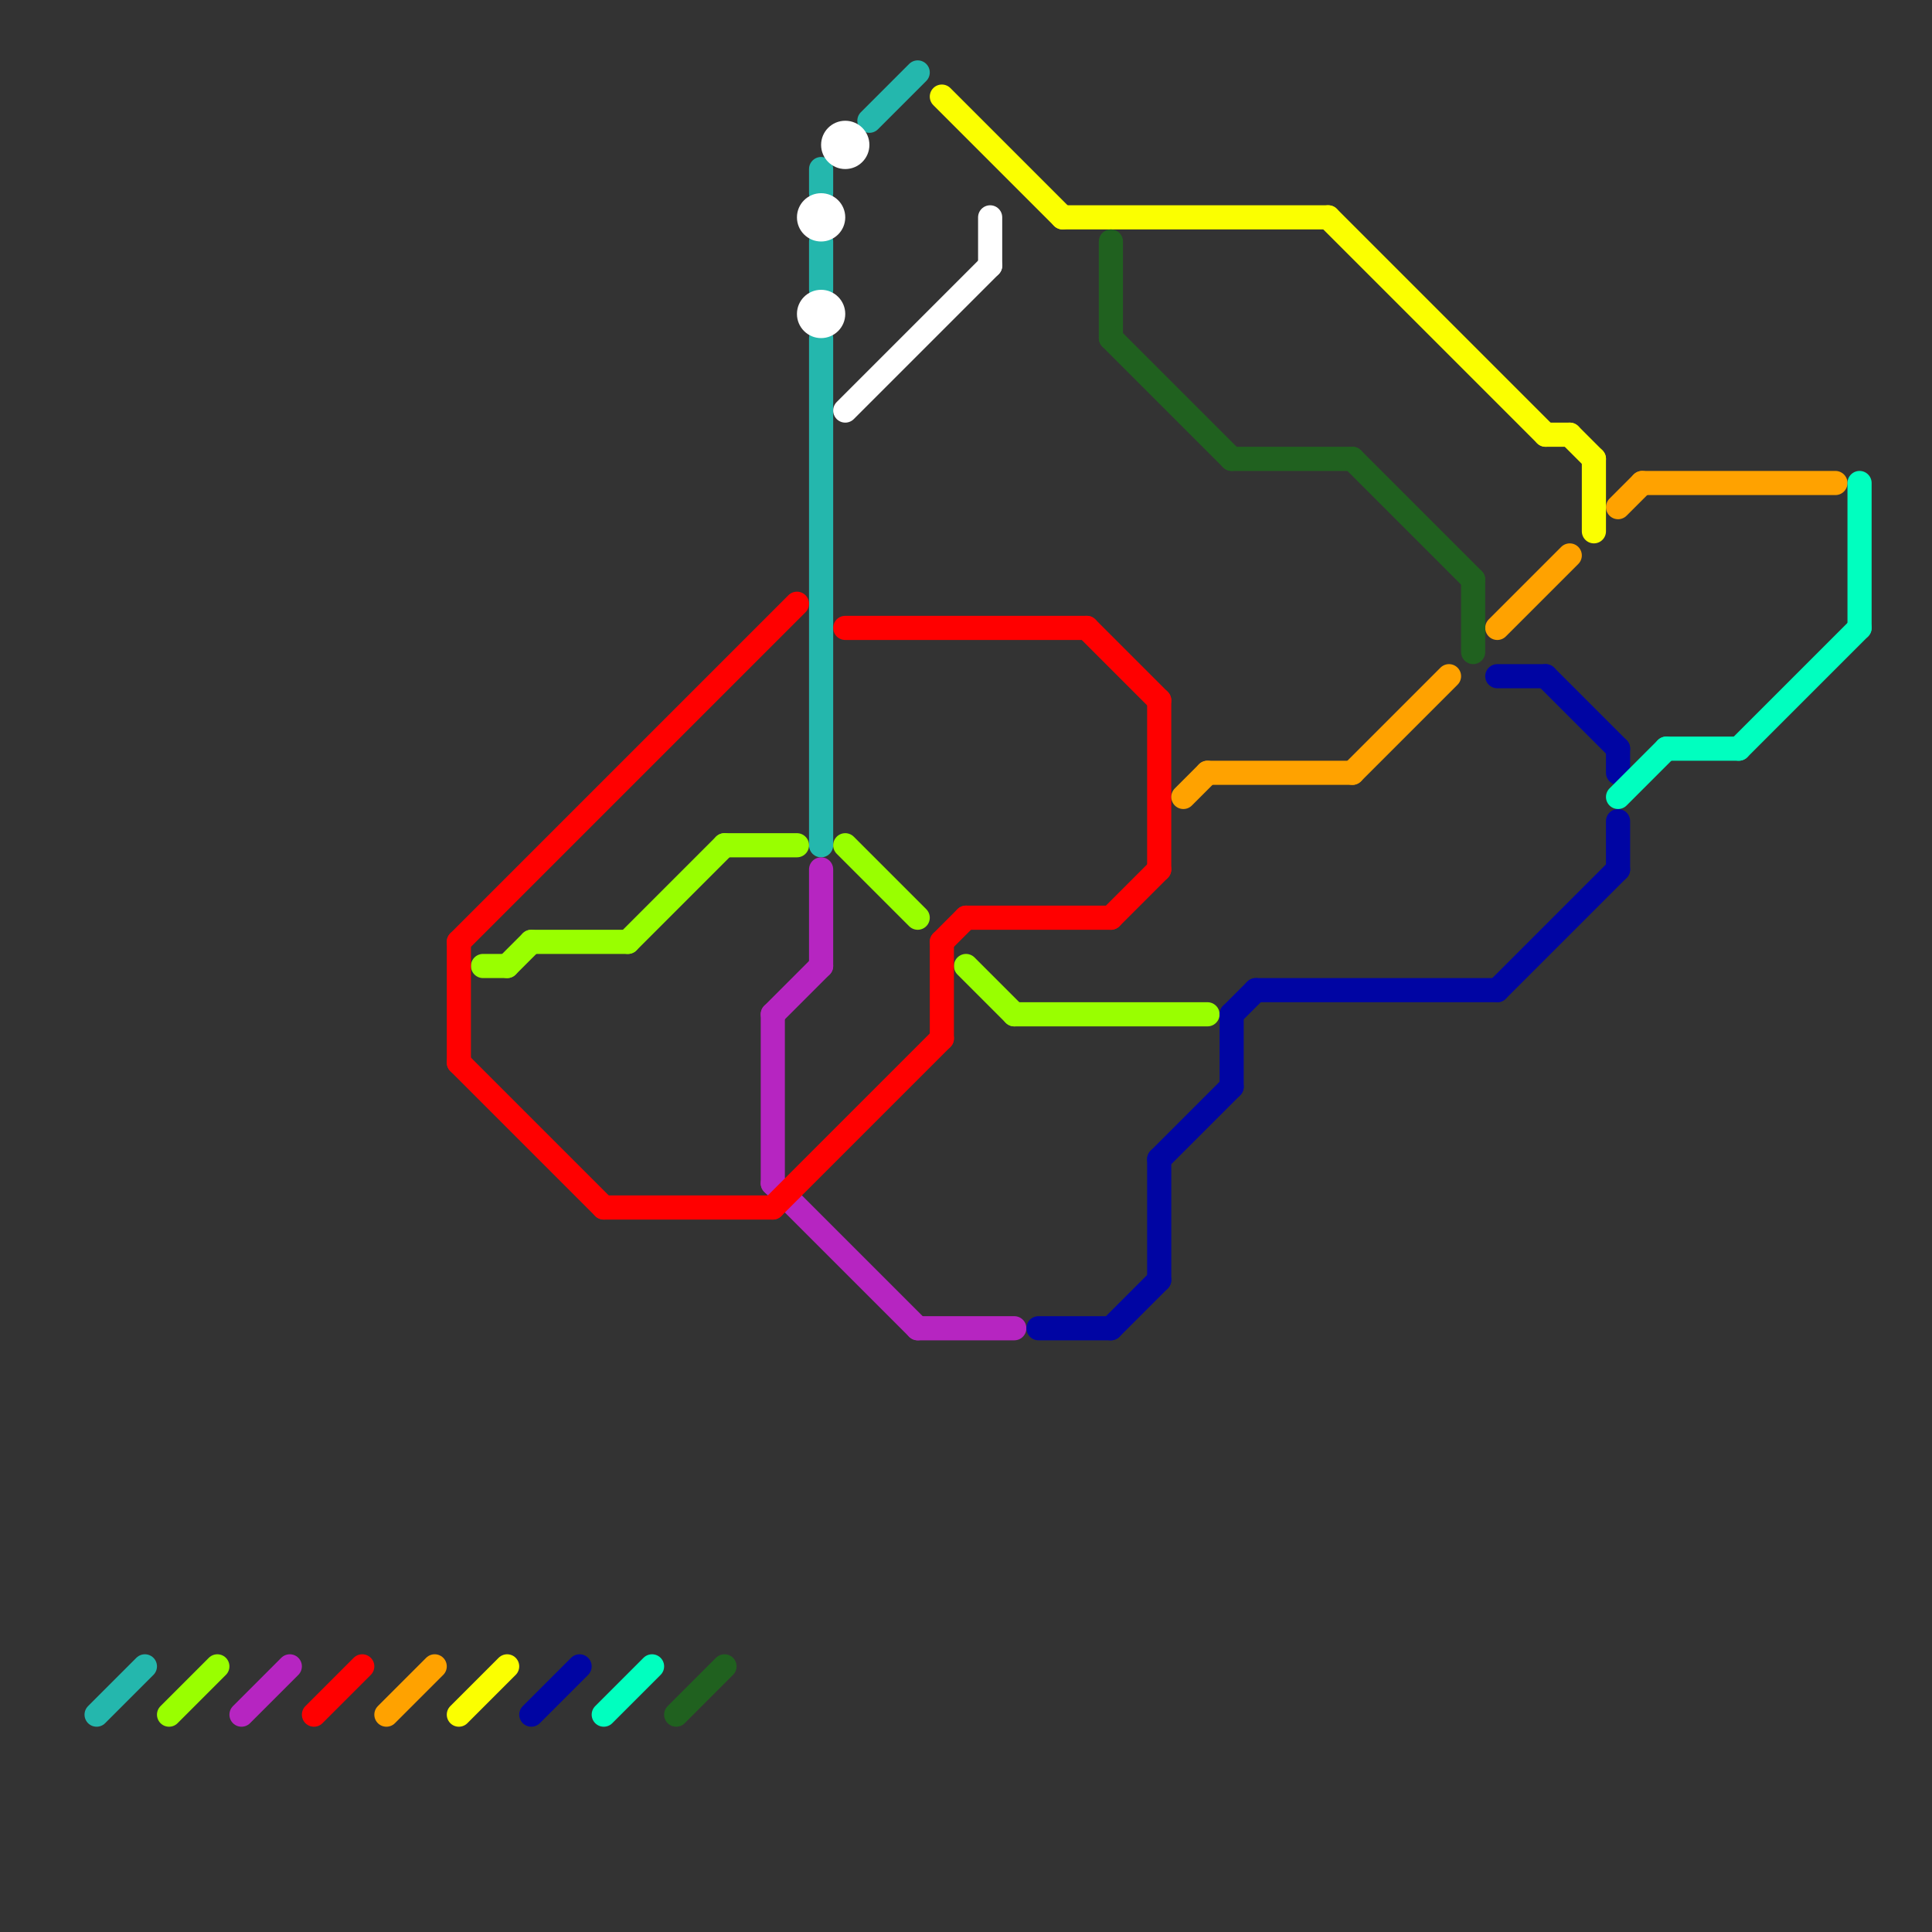 
<svg version="1.1" xmlns="http://www.w3.org/2000/svg" viewBox="0 0 80 80">
<rect x="0" y="0" width="80" height="80" fill="#333333" stroke="none"/>
<style>text { font: 1px Helvetica; font-weight: 600; white-space: pre; dominant-baseline: central; } line { stroke-width: 1; fill: none; stroke-linecap: round; stroke-linejoin: round; } .c0 { stroke: #24b7ad } .c1 { stroke: #ffffff } .c2 { stroke: #99ff00 } .c3 { stroke: #b625c1 } .c4 { stroke: #ff0000 } .c5 { stroke: #ffa200 } .c6 { stroke: #fbff00 } .c7 { stroke: #0005a3 } .c8 { stroke: #00ffbf } .c9 { stroke: #20611f } .w1 { stroke-width: 1; }</style><defs><g id="wm-xf"><circle r="1.2" fill="#000"/><circle r="0.9" fill="#fff"/><circle r="0.6" fill="#000"/><circle r="0.3" fill="#fff"/></g><g id="wm"><circle r="0.6" fill="#000"/><circle r="0.3" fill="#fff"/></g><g id="csm-ffffff"><circle r="0.4" fill="#ffffff"/><circle r="0.2" fill="#fff"/></g></defs><line class="c0 " x1="34" y1="7" x2="34" y2="8"/><line class="c0 " x1="4" y1="71" x2="6" y2="69"/><line class="c0 " x1="36" y1="5" x2="38" y2="3"/><line class="c0 " x1="34" y1="10" x2="34" y2="12"/><line class="c0 " x1="34" y1="14" x2="34" y2="35"/><line class="c1 " x1="41" y1="9" x2="41" y2="11"/><line class="c1 " x1="35" y1="17" x2="41" y2="11"/><circle cx="34" cy="9" r="1" fill="#ffffff" /><circle cx="34" cy="13" r="1" fill="#ffffff" /><circle cx="35" cy="6" r="1" fill="#ffffff" /><line class="c2 " x1="22" y1="39" x2="26" y2="39"/><line class="c2 " x1="21" y1="40" x2="22" y2="39"/><line class="c2 " x1="35" y1="35" x2="38" y2="38"/><line class="c2 " x1="7" y1="71" x2="9" y2="69"/><line class="c2 " x1="30" y1="35" x2="33" y2="35"/><line class="c2 " x1="40" y1="40" x2="42" y2="42"/><line class="c2 " x1="26" y1="39" x2="30" y2="35"/><line class="c2 " x1="42" y1="42" x2="50" y2="42"/><line class="c2 " x1="20" y1="40" x2="21" y2="40"/><line class="c3 " x1="32" y1="49" x2="38" y2="55"/><line class="c3 " x1="34" y1="36" x2="34" y2="40"/><line class="c3 " x1="10" y1="71" x2="12" y2="69"/><line class="c3 " x1="38" y1="55" x2="42" y2="55"/><line class="c3 " x1="32" y1="42" x2="34" y2="40"/><line class="c3 " x1="32" y1="42" x2="32" y2="49"/><line class="c4 " x1="48" y1="29" x2="48" y2="36"/><line class="c4 " x1="39" y1="39" x2="39" y2="43"/><line class="c4 " x1="19" y1="44" x2="25" y2="50"/><line class="c4 " x1="19" y1="39" x2="33" y2="25"/><line class="c4 " x1="19" y1="39" x2="19" y2="44"/><line class="c4 " x1="25" y1="50" x2="32" y2="50"/><line class="c4 " x1="46" y1="38" x2="48" y2="36"/><line class="c4 " x1="35" y1="26" x2="45" y2="26"/><line class="c4 " x1="39" y1="39" x2="40" y2="38"/><line class="c4 " x1="45" y1="26" x2="48" y2="29"/><line class="c4 " x1="13" y1="71" x2="15" y2="69"/><line class="c4 " x1="40" y1="38" x2="46" y2="38"/><line class="c4 " x1="32" y1="50" x2="39" y2="43"/><line class="c5 " x1="68" y1="20" x2="76" y2="20"/><line class="c5 " x1="67" y1="21" x2="68" y2="20"/><line class="c5 " x1="16" y1="71" x2="18" y2="69"/><line class="c5 " x1="49" y1="33" x2="50" y2="32"/><line class="c5 " x1="62" y1="26" x2="65" y2="23"/><line class="c5 " x1="50" y1="32" x2="56" y2="32"/><line class="c5 " x1="56" y1="32" x2="60" y2="28"/><line class="c6 " x1="66" y1="19" x2="66" y2="22"/><line class="c6 " x1="65" y1="18" x2="66" y2="19"/><line class="c6 " x1="44" y1="9" x2="55" y2="9"/><line class="c6 " x1="19" y1="71" x2="21" y2="69"/><line class="c6 " x1="64" y1="18" x2="65" y2="18"/><line class="c6 " x1="55" y1="9" x2="64" y2="18"/><line class="c6 " x1="39" y1="4" x2="44" y2="9"/><line class="c7 " x1="67" y1="34" x2="67" y2="36"/><line class="c7 " x1="43" y1="55" x2="46" y2="55"/><line class="c7 " x1="52" y1="41" x2="62" y2="41"/><line class="c7 " x1="62" y1="41" x2="67" y2="36"/><line class="c7 " x1="64" y1="28" x2="67" y2="31"/><line class="c7 " x1="51" y1="42" x2="52" y2="41"/><line class="c7 " x1="48" y1="48" x2="48" y2="53"/><line class="c7 " x1="46" y1="55" x2="48" y2="53"/><line class="c7 " x1="62" y1="28" x2="64" y2="28"/><line class="c7 " x1="67" y1="31" x2="67" y2="32"/><line class="c7 " x1="48" y1="48" x2="51" y2="45"/><line class="c7 " x1="22" y1="71" x2="24" y2="69"/><line class="c7 " x1="51" y1="42" x2="51" y2="45"/><line class="c8 " x1="67" y1="33" x2="69" y2="31"/><line class="c8 " x1="72" y1="31" x2="77" y2="26"/><line class="c8 " x1="69" y1="31" x2="72" y2="31"/><line class="c8 " x1="25" y1="71" x2="27" y2="69"/><line class="c8 " x1="77" y1="20" x2="77" y2="26"/><line class="c9 " x1="61" y1="24" x2="61" y2="27"/><line class="c9 " x1="51" y1="19" x2="56" y2="19"/><line class="c9 " x1="46" y1="10" x2="46" y2="14"/><line class="c9 " x1="46" y1="14" x2="51" y2="19"/><line class="c9 " x1="28" y1="71" x2="30" y2="69"/><line class="c9 " x1="56" y1="19" x2="61" y2="24"/>
</svg>
